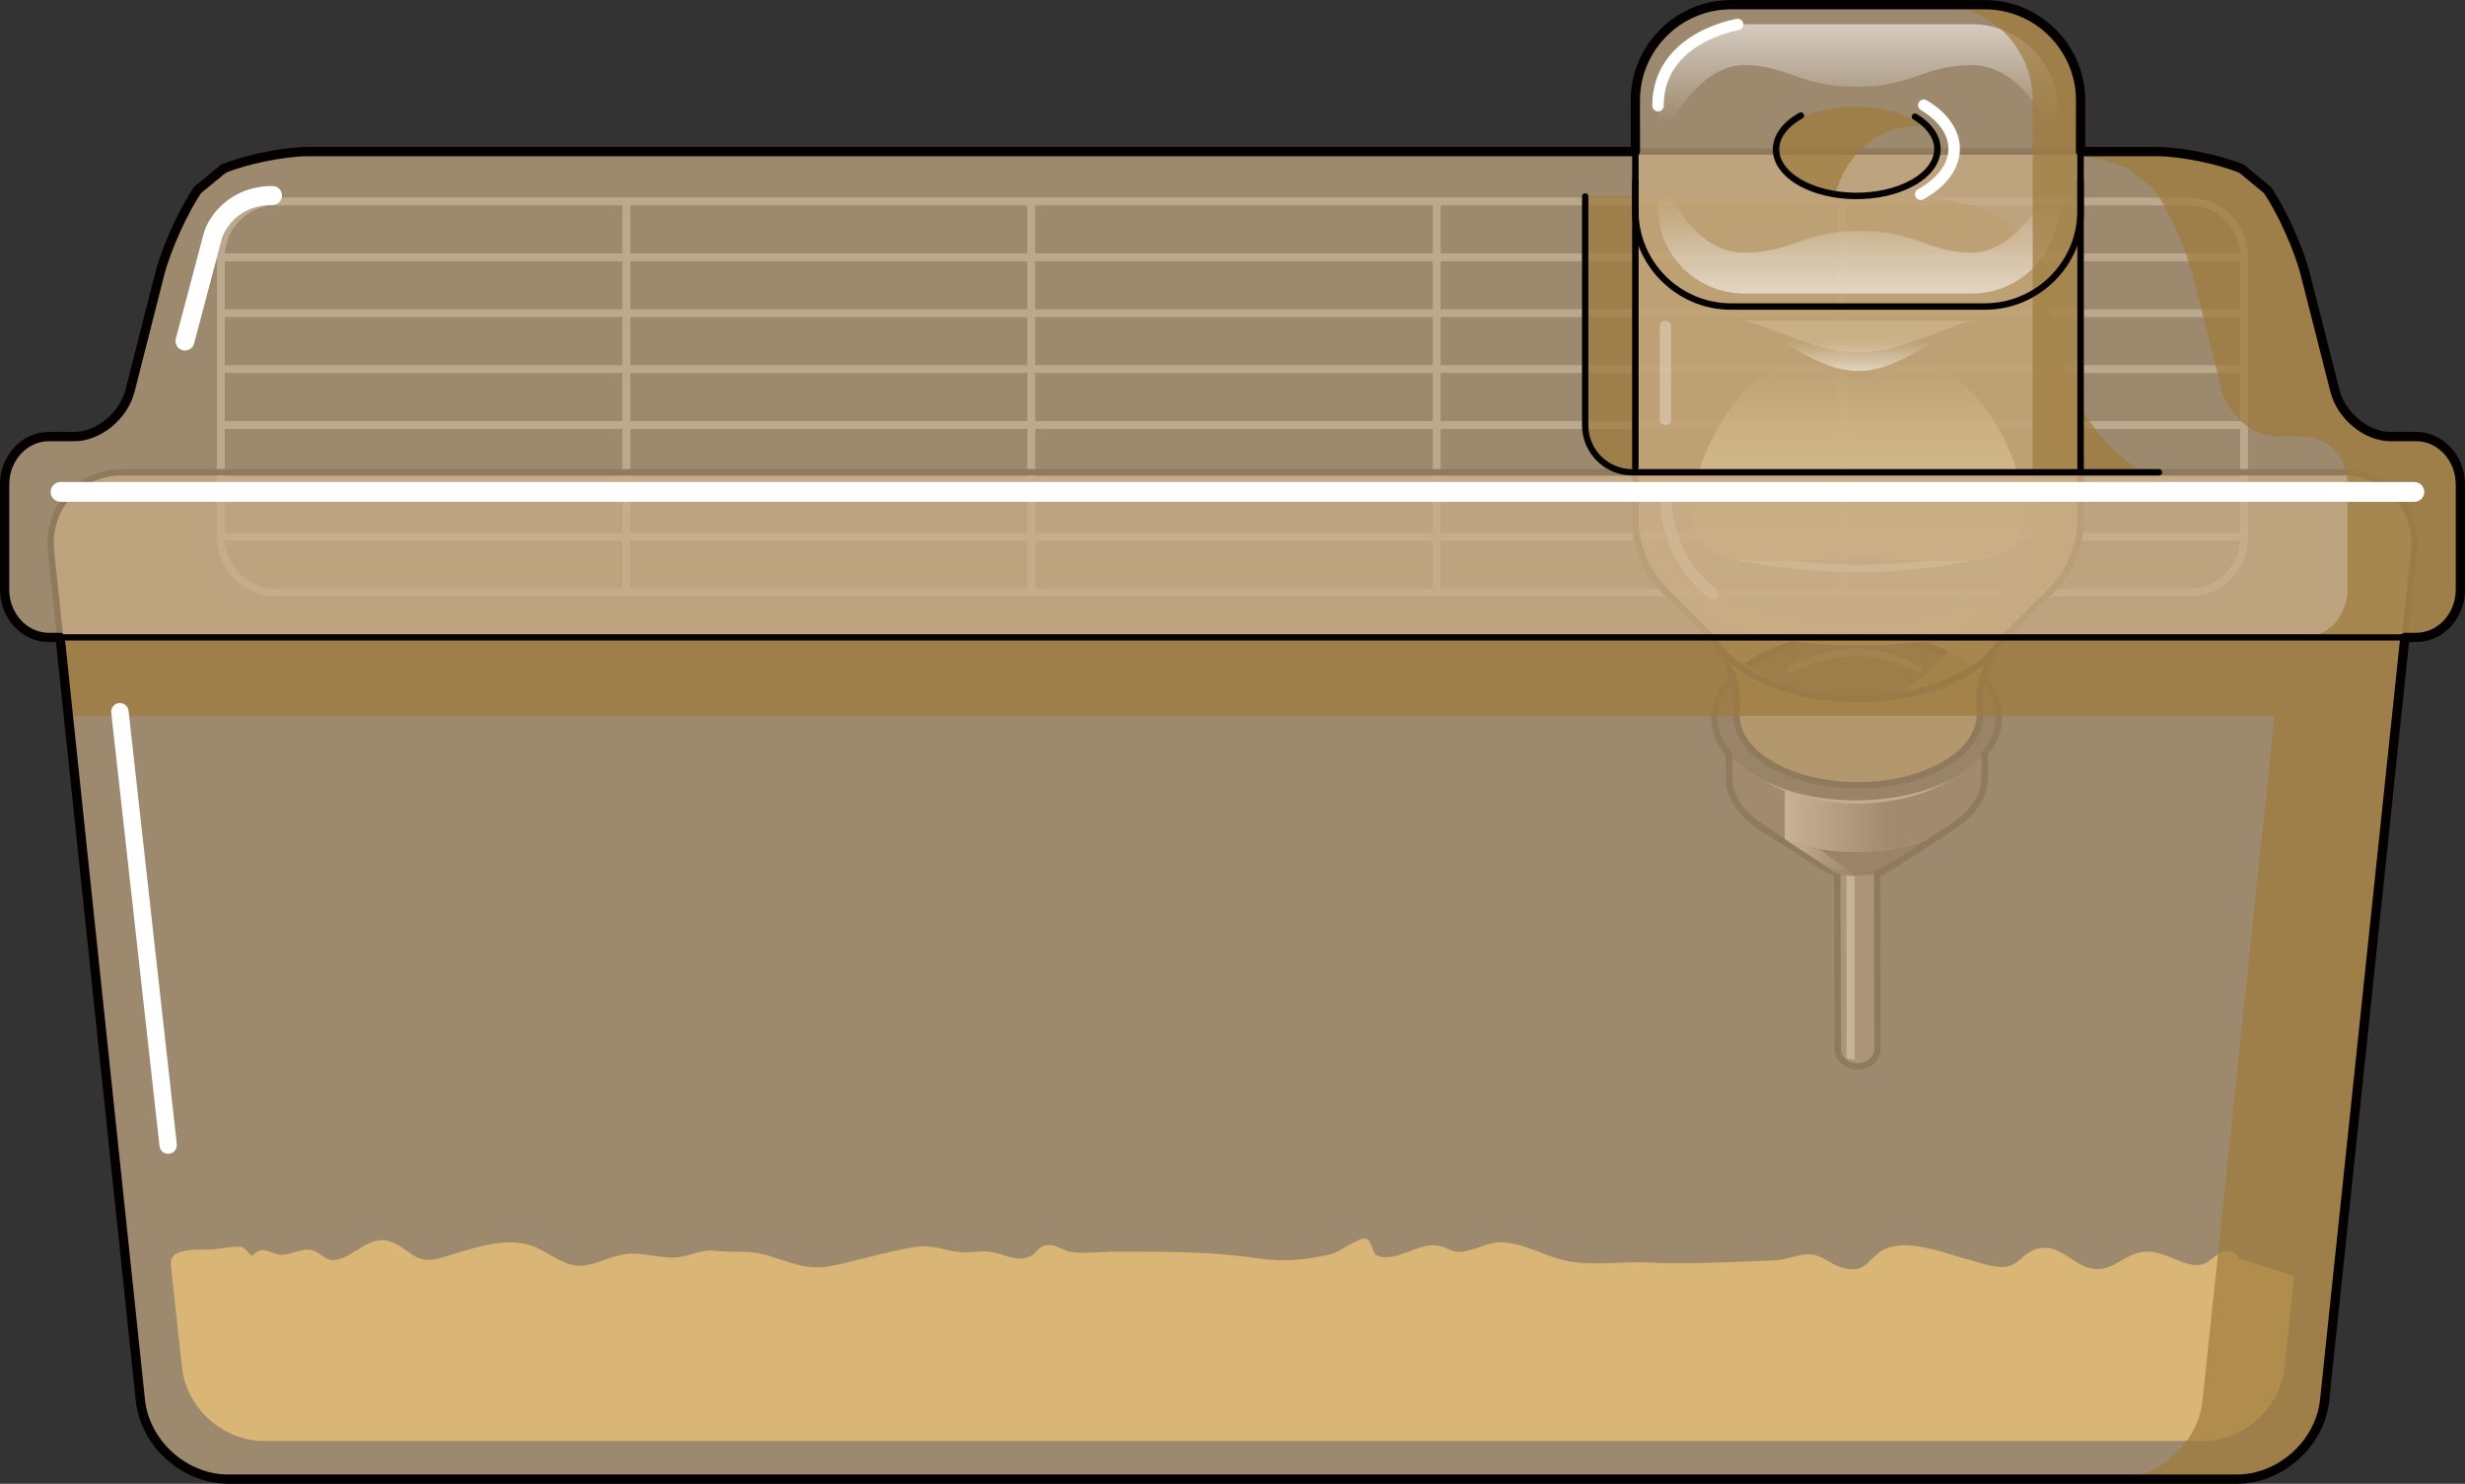 <?xml version="1.0" encoding="utf-8"?>
<!-- Generator: Adobe Illustrator 16.0.0, SVG Export Plug-In . SVG Version: 6.00 Build 0)  -->
<!DOCTYPE svg PUBLIC "-//W3C//DTD SVG 1.1//EN" "http://www.w3.org/Graphics/SVG/1.1/DTD/svg11.dtd">
<svg version="1.1" id="Layer_1" xmlns="http://www.w3.org/2000/svg" xmlns:xlink="http://www.w3.org/1999/xlink" x="0px" y="0px"
	 width="292.145px" height="175.851px" viewBox="0 0 292.145 175.851" enable-background="new 0 0 292.145 175.851"
	 xml:space="preserve">
<rect x="0" y="0" width="292.145" height="175.851" fill="#333333" stroke="none"/>
<g>
	<g>
		<path fill="#FFC94F" d="M20.952,148.54c-0.977,0.504-0.699,1.352-0.557,2.731c0.369,3.605,0.797,7.203,1.18,10.807
			c0.506,4.782,4.854,8.692,9.662,8.692h229.861c4.805,0,9.154-3.912,9.658-8.696l1.141-10.836l-6.49-2.125
			c-1.783-2.237-3.092,0.508-4.564,0.776c-1.893,0.346-4.326-1.673-6.506-1.563c-2.34,0.119-3.551,1.987-5.607,2.079
			c-2.871,0.128-4.475-3.386-7.516-2.334c-1.533,0.53-1.932,1.899-3.65,2.077c-1.213,0.125-2.938-0.522-4.123-0.831
			c-2.619-0.682-6.623-2.338-9.486-1.497c-2.559,0.752-2.436,3.376-5.656,2.404c-1.531-0.462-2.252-1.486-3.855-1.575
			c-1.143-0.063-2.801,0.677-4.123,0.721c-5.045,0.169-10.002,0.499-15.02,0.251c-2.891-0.144-5.895,0.331-8.764-0.045
			c-2.668-0.351-4.824-1.73-7.385-2.226c-2.287-0.442-3.264,0.394-5.145,0.86c-2.01,0.499-2.258-0.432-3.783-0.605
			c-2.34-0.267-4.684,2.03-6.992,1.208c-0.672-0.24-0.559-1.865-1.363-2.022c-0.869-0.17-3.135,1.609-4.131,1.845
			c-3.102,0.731-5.684,0.934-8.889,0.462c-5.541-0.813-11.08-0.758-16.736-0.758c-1.66,0-3.6,0.275-5.238,0.02
			c-0.789-0.124-1.711-0.835-2.49-0.805c-1.625,0.063-1.33,1.044-2.582,1.447c-1.705,0.549-2.713-0.481-4.652-0.667
			c-1.189-0.114-2.271,0.193-3.381,0.062c-2.066-0.246-3.27-0.931-5.377-0.603c-3.49,0.542-6.857,1.695-10.293,2.305
			c-3.498,0.62-6.266-1.623-9.619-1.734c-1.289-0.043-2.496,0.013-3.793-0.132c-1.662-0.185-2.635,0.55-4.193,0.748
			c-2.086,0.267-4.229-0.626-6.363-0.354c-1.721,0.219-3.289,1.164-4.955,1.359c-2.059,0.242-3.852-1.341-5.609-2.136
			c-3.541-1.601-8.092,0.328-11.506,1.275c-2.922,0.812-3.473-1.188-5.857-2.008c-2.365-0.813-4.26,1.828-6.348,2.192
			c-1.229,0.214-1.764-0.788-2.766-1.107c-1.16-0.368-2.295,0.371-3.475,0.497c-0.963,0.103-1.951-0.677-2.76-0.518
			c-0.111,0.021-1.133,0.561-0.912,0.714c-0.387-0.267-0.814-0.917-1.227-1.079c-0.598-0.235-2.908,0.212-3.498,0.248
			c-1.176,0.071-2.406-0.069-3.561,0.222C21.37,148.36,21.138,148.443,20.952,148.54z"/>
		<g>
			<path fill="none" stroke="#9B9B9B" stroke-width="0.926" stroke-miterlimit="10" d="M26.179,30.393
				c0-3.585,2.934-6.519,6.52-6.519h226.748c3.586,0,6.52,2.934,6.52,6.519v33.321c0,3.585-2.934,6.519-6.52,6.519H32.698
				c-3.586,0-6.52-2.934-6.52-6.519V30.393z"/>
			
				<line fill="none" stroke="#9B9B9B" stroke-width="0.926" stroke-miterlimit="10" x1="26.179" y1="63.613" x2="265.966" y2="63.613"/>
			
				<line fill="none" stroke="#9B9B9B" stroke-width="0.926" stroke-miterlimit="10" x1="26.179" y1="56.992" x2="265.966" y2="56.992"/>
			
				<line fill="none" stroke="#9B9B9B" stroke-width="0.926" stroke-miterlimit="10" x1="26.179" y1="50.371" x2="265.966" y2="50.371"/>
			
				<line fill="none" stroke="#9B9B9B" stroke-width="0.926" stroke-miterlimit="10" x1="26.179" y1="43.738" x2="265.966" y2="43.738"/>
			
				<line fill="none" stroke="#9B9B9B" stroke-width="0.926" stroke-miterlimit="10" x1="26.179" y1="37.117" x2="265.966" y2="37.117"/>
			
				<line fill="none" stroke="#9B9B9B" stroke-width="0.926" stroke-miterlimit="10" x1="26.179" y1="30.496" x2="265.966" y2="30.496"/>
			
				<line fill="none" stroke="#9B9B9B" stroke-width="0.926" stroke-miterlimit="10" x1="218.327" y1="23.875" x2="218.327" y2="70.233"/>
			
				<line fill="none" stroke="#9B9B9B" stroke-width="0.926" stroke-miterlimit="10" x1="170.272" y1="23.875" x2="170.272" y2="70.233"/>
			
				<line fill="none" stroke="#9B9B9B" stroke-width="0.926" stroke-miterlimit="10" x1="122.218" y1="23.875" x2="122.218" y2="70.233"/>
			
				<line fill="none" stroke="#9B9B9B" stroke-width="0.926" stroke-miterlimit="10" x1="74.233" y1="23.875" x2="74.233" y2="70.233"/>
		</g>
		<g>
			<g>
				<path opacity="0.7" fill="#CBAF86" d="M193.817,55.974l-0.002,6.011c0,2.49,1.439,5.973,3.203,7.735l5.605,5.604
					c1.762,1.763,3.203,5.243,3.203,7.737v1.136c-0.25,2.258,1.057,4.563,3.975,6.319c5.52,3.323,14.66,3.416,20.414,0.206
					c3.338-1.86,4.791-4.421,4.357-6.894v-0.768c0-2.494,1.439-5.975,3.203-7.737l5.605-5.604c1.762-1.763,3.203-5.245,3.203-7.735
					v-6.011"/>
				<g enable-background="new    ">
					<g>
						<path fill="#5E5B5B" d="M220.601,125.471c0.227,0.137,0.219,0.354-0.018,0.487c-0.238,0.132-0.613,0.128-0.842-0.009
							c-0.227-0.137-0.219-0.354,0.018-0.487C219.997,125.331,220.372,125.334,220.601,125.471z M220.177,125.707
							c0.004,0.002,0.004,0.006,0,0.008s-0.01,0.002-0.012,0c-0.004-0.002-0.004-0.006,0-0.008S220.175,125.705,220.177,125.707"/>
					</g>
					<g>
						<path fill="#5E5B5B" d="M217.808,124.264c0-0.359,0.242-0.72,0.727-0.989c0.939-0.524,2.434-0.509,3.334,0.034
							c0.002,0.8-0.566,1.771-1.268,2.162c-0.229-0.137-0.604-0.141-0.842-0.009c-0.236,0.133-0.244,0.351-0.018,0.487
							c0.229,0.137,0.604,0.141,0.842,0.009c0.236-0.133,0.244-0.351,0.018-0.487c0.701-0.391,1.27-1.362,1.268-2.162
							c0.438,0.263,0.656,0.603,0.656,0.941c-0.061,2.182-2.91,2.79-4.195,1.356C217.825,125.044,217.813,124.458,217.808,124.264z"
							/>
					</g>
					<g>
						<path fill="#5E5B5B" d="M217.741,100.818c0-0.36,0.242-0.721,0.727-0.99c0.939-0.523,2.432-0.509,3.334,0.034l0.066,23.447
							c-0.9-0.543-2.395-0.559-3.334-0.034c-0.484,0.27-0.727,0.63-0.727,0.989C217.788,117.23,217.761,107.852,217.741,100.818z"/>
					</g>
					<g>
						<path fill="#5E5B5B" d="M222.524,124.25c0-0.339-0.219-0.679-0.656-0.941l-0.066-23.447c0.438,0.264,0.656,0.603,0.656,0.942
							C222.479,107.837,222.505,117.216,222.524,124.25z"/>
					</g>
					<g>
						<path fill="#ADABAB" d="M208.841,98.111c-5.479-3.495-5.182-8.912,0.748-12.218c6.037-3.366,15.625-3.27,21.418,0.217
							l-7.158,12.611c-1.986-1.195-5.273-1.229-7.344-0.074c-2.033,1.133-2.135,2.99-0.256,4.188
							C213.78,101.261,211.31,99.686,208.841,98.111z"/>
					</g>
					<g>
						<path fill="#5E5B5B" d="M220.161,125.71c-0.035-13.541-0.07-27.081-0.105-40.622l0.121,40.618
							c-0.002-0.002-0.008-0.002-0.012,0C220.165,125.707,220.161,125.709,220.161,125.71z"/>
					</g>
					<g>
						<path fill="#5E5B5B" d="M220.056,85.088c0.041,13.541,0.082,27.081,0.123,40.622c0-0.001,0-0.003,0-0.003L220.056,85.088z"/>
					</g>
					<g>
						<path fill="#5E5B5B" d="M217.808,124.264l-0.066-23.446c0.002,0.339,0.219,0.678,0.658,0.941
							c0.9,0.543,2.395,0.559,3.334,0.034c0.482-0.27,0.727-0.63,0.725-0.989l0.066,23.446c0.002,0.36-0.242,0.72-0.725,0.99
							c-0.939,0.523-2.434,0.509-3.334-0.034C218.026,124.943,217.81,124.604,217.808,124.264z"/>
					</g>
					<path fill="#BDBCBC" d="M218.839,126.004c0.297,0.182,0.623,0.293,0.967,0.338v-22.617h-0.967V126.004z"/>
					<g>
						<path fill="#ADABAB" d="M223.849,98.721c-1.021-0.614-2.387-0.921-3.754-0.918c0.002,0.548,0.004,1.095,0.004,1.642
							c0.621-0.001,1.24,0.138,1.703,0.417c0.902,0.543,0.871,1.407-0.068,1.932c-0.455,0.254-1.041,0.381-1.625,0.383
							c0.002,0.547,0.002,1.095,0.004,1.642c1.289-0.004,2.58-0.284,3.584-0.844C225.765,101.821,225.833,99.917,223.849,98.721z
							 M220.106,102.176c-0.621,0.002-1.244-0.137-1.707-0.417c-0.902-0.542-0.871-1.407,0.068-1.932
							c0.457-0.254,1.045-0.382,1.631-0.383l-0.006-1.642c-1.291,0.003-2.582,0.283-3.588,0.844
							c-0.033,0.018-0.064,0.036-0.096,0.055c-0.006,0.003-0.01,0.006-0.016,0.009c-0.025,0.016-0.051,0.03-0.074,0.045
							c-0.016,0.01-0.031,0.02-0.047,0.029c-0.014,0.01-0.029,0.019-0.043,0.027c-0.014,0.01-0.027,0.019-0.041,0.028
							c-0.016,0.01-0.031,0.02-0.045,0.029c-0.014,0.009-0.025,0.018-0.037,0.026c-0.016,0.011-0.031,0.021-0.047,0.032
							c-0.012,0.009-0.023,0.018-0.037,0.026c-0.014,0.011-0.027,0.021-0.043,0.032c-0.012,0.01-0.025,0.019-0.037,0.028
							c-0.014,0.011-0.027,0.021-0.039,0.031s-0.023,0.02-0.035,0.028c-0.014,0.011-0.027,0.022-0.041,0.033
							c-0.01,0.009-0.021,0.019-0.033,0.028c-0.012,0.011-0.025,0.021-0.037,0.033c-0.012,0.01-0.023,0.02-0.033,0.029
							c-0.012,0.011-0.023,0.021-0.035,0.032s-0.023,0.021-0.033,0.031c-0.012,0.011-0.023,0.021-0.033,0.032
							c-0.012,0.011-0.021,0.021-0.031,0.031s-0.021,0.021-0.031,0.032s-0.02,0.021-0.029,0.032
							c-0.012,0.011-0.021,0.021-0.031,0.033c-0.01,0.01-0.02,0.021-0.027,0.031c-0.01,0.011-0.02,0.022-0.029,0.034
							c-0.01,0.011-0.02,0.021-0.027,0.032c-0.01,0.011-0.02,0.021-0.027,0.033c-0.008,0.011-0.018,0.021-0.025,0.032
							c-0.01,0.012-0.018,0.022-0.027,0.034c-0.008,0.011-0.016,0.021-0.023,0.033c-0.008,0.011-0.016,0.022-0.023,0.033
							c-0.008,0.012-0.016,0.022-0.023,0.033c-0.008,0.012-0.016,0.023-0.023,0.035c-0.006,0.011-0.014,0.022-0.021,0.033
							c-0.006,0.012-0.014,0.022-0.02,0.034c-0.008,0.012-0.014,0.023-0.021,0.035c-0.006,0.011-0.012,0.022-0.02,0.033
							c-0.006,0.012-0.012,0.023-0.02,0.035c-0.006,0.012-0.012,0.022-0.018,0.034s-0.012,0.023-0.018,0.035
							c-0.004,0.012-0.01,0.022-0.016,0.033c-0.006,0.013-0.012,0.024-0.016,0.036c-0.006,0.012-0.01,0.022-0.016,0.034
							c-0.004,0.012-0.01,0.023-0.014,0.036c-0.006,0.011-0.01,0.022-0.014,0.033c-0.006,0.013-0.01,0.024-0.014,0.036
							s-0.008,0.023-0.012,0.035s-0.008,0.023-0.012,0.035s-0.008,0.023-0.012,0.034c-0.004,0.013-0.006,0.025-0.01,0.038
							c-0.004,0.011-0.006,0.021-0.008,0.032c-0.004,0.013-0.008,0.025-0.01,0.039c-0.004,0.011-0.006,0.021-0.008,0.032
							c-0.002,0.013-0.006,0.025-0.008,0.038c-0.002,0.011-0.004,0.022-0.006,0.033c-0.002,0.013-0.004,0.025-0.006,0.038
							c-0.002,0.011-0.004,0.021-0.004,0.033c-0.002,0.013-0.004,0.025-0.006,0.038c0,0.011-0.002,0.022-0.002,0.033
							c-0.002,0.013-0.004,0.025-0.004,0.038c0,0.011-0.002,0.022-0.002,0.033c0,0.013-0.002,0.025-0.002,0.038
							c0,0.012,0,0.022,0,0.033c0,0.013,0,0.025,0,0.038c0,0.012,0,0.022,0,0.034c0.002,0.013,0.002,0.025,0.002,0.037
							c0.002,0.012,0.002,0.023,0.002,0.034c0.002,0.013,0.002,0.025,0.004,0.037s0.002,0.023,0.004,0.034
							c0.002,0.013,0.002,0.025,0.004,0.038c0.002,0.011,0.004,0.021,0.006,0.033c0.002,0.013,0.004,0.025,0.006,0.038
							c0.002,0.011,0.004,0.021,0.006,0.032c0.004,0.013,0.006,0.026,0.008,0.039c0.004,0.011,0.006,0.021,0.008,0.033
							c0.004,0.012,0.006,0.024,0.01,0.037c0.002,0.011,0.006,0.021,0.01,0.033c0.002,0.013,0.006,0.025,0.01,0.038
							c0.004,0.011,0.008,0.021,0.01,0.031c0.006,0.014,0.01,0.026,0.014,0.039c0.004,0.011,0.008,0.021,0.012,0.032
							c0.004,0.013,0.01,0.025,0.014,0.038c0.004,0.011,0.01,0.021,0.014,0.032c0.006,0.013,0.01,0.025,0.016,0.038
							c0.004,0.01,0.01,0.02,0.014,0.03c0.006,0.013,0.012,0.026,0.018,0.039c0.006,0.01,0.01,0.02,0.016,0.029
							c0.006,0.014,0.012,0.027,0.02,0.04c0.006,0.01,0.01,0.02,0.016,0.029c0.008,0.014,0.014,0.026,0.021,0.039
							c0.006,0.011,0.012,0.021,0.018,0.031c0.008,0.013,0.016,0.024,0.023,0.037c0.006,0.01,0.012,0.02,0.018,0.029
							c0.01,0.013,0.018,0.026,0.025,0.039c0.006,0.009,0.012,0.018,0.018,0.026c0.01,0.014,0.02,0.027,0.029,0.041
							c0.006,0.01,0.014,0.02,0.021,0.028c0.008,0.013,0.018,0.025,0.027,0.038c0.008,0.01,0.014,0.019,0.021,0.028
							c0.01,0.013,0.021,0.026,0.031,0.039c0.006,0.007,0.012,0.015,0.018,0.021c0.014,0.015,0.025,0.029,0.037,0.044
							c0.008,0.009,0.016,0.017,0.023,0.025c0.012,0.014,0.023,0.026,0.035,0.039c0.008,0.009,0.016,0.018,0.023,0.026
							c0.012,0.013,0.025,0.025,0.037,0.038c0.002,0.003,0.006,0.006,0.008,0.008c0.031,0.033,0.066,0.065,0.1,0.098
							c0.008,0.007,0.016,0.014,0.023,0.021c0.012,0.013,0.025,0.024,0.039,0.036c0.01,0.009,0.02,0.018,0.029,0.026
							c0.016,0.013,0.031,0.026,0.047,0.039c0.008,0.007,0.018,0.015,0.025,0.022c0.018,0.013,0.033,0.025,0.049,0.039
							c0.01,0.007,0.018,0.015,0.027,0.021c0.016,0.012,0.031,0.024,0.049,0.036c0.01,0.008,0.02,0.016,0.031,0.023
							c0.016,0.012,0.031,0.023,0.047,0.035c0.012,0.008,0.021,0.016,0.033,0.024c0.016,0.011,0.031,0.021,0.049,0.032
							c0.012,0.009,0.023,0.018,0.037,0.025c0.016,0.011,0.029,0.021,0.045,0.03c0.047,0.029,0.092,0.06,0.141,0.088
							c1.023,0.615,2.391,0.922,3.76,0.918L220.106,102.176z"/>
					</g>
					<g>
						<path fill="#5E5B5B" d="M220.161,125.624c0,0.029,0,0.058,0,0.087c0,0,0.002,0.003,0.004,0.004
							c0.002,0.002,0.008,0.002,0.012,0c0.002-0.001,0.002-0.003,0.002-0.003c0-0.03,0-0.059,0-0.088H220.161z M220.108,102.176
							c-0.018-5.696-0.035-11.392-0.053-17.088c0.016,5.696,0.029,11.392,0.045,17.088
							C220.101,102.176,220.104,102.176,220.108,102.176z"/>
					</g>
					<g>
						<path fill="#5E5B5B" d="M218.833,126.02c-0.873-0.541-1.018-1.332-1.025-1.756c0.002,0.34,0.219,0.679,0.658,0.942
							c0.9,0.543,2.395,0.558,3.334,0.034c0.482-0.271,0.727-0.63,0.725-0.99c-0.041,1.142-0.781,1.664-1.221,1.874
							C220.407,126.554,219.417,126.381,218.833,126.02z"/>
					</g>
					<g>
						<path fill="#ADABAB" d="M235.224,92.161c-0.006-2.18-1.406-4.359-4.217-6.051l-0.018-5.766c2.813,1.691,4.211,3.87,4.217,6.05
							C235.212,88.125,235.218,90.43,235.224,92.161z"/>
					</g>
					<g>
						<path fill="#ADABAB" d="M204.911,86.483c-0.006-2.312,1.555-4.623,4.662-6.355c6.037-3.366,15.625-3.27,21.416,0.217
							l0.018,5.766c-5.793-3.486-15.381-3.583-21.418-0.217c-3.107,1.732-4.666,4.044-4.66,6.355
							C204.923,90.519,204.917,88.212,204.911,86.483z"/>
					</g>
					<g>
						<path fill="#ADABAB" d="M223.966,102.813c1.801-1.164,1.777-2.951-0.117-4.092l7.158-12.611
							c5.527,3.327,5.598,8.54,0.342,11.935C228.888,99.634,226.427,101.223,223.966,102.813z"/>
					</g>
					<g>
						<path fill="#272323" d="M216.249,102.835c-2.469-1.574-4.939-3.149-7.408-4.725c0.1,0.063,0.201,0.126,0.305,0.188
							c5.791,3.485,15.381,3.583,21.418,0.217c0.273-0.153,0.535-0.311,0.785-0.472c-2.461,1.59-4.922,3.179-7.383,4.769
							c-0.086,0.055-0.176,0.109-0.27,0.161c-2.07,1.154-5.357,1.121-7.344-0.074C216.317,102.878,216.282,102.857,216.249,102.835z
							"/>
					</g>
					<g>
						<path fill="#3C3838" d="M204.929,92.249l-0.018-5.766c0.008,2.18,1.406,4.358,4.219,6.051
							c5.791,3.485,15.379,3.582,21.416,0.217c3.107-1.732,4.668-4.045,4.66-6.356l0.018,5.767c0.006,2.311-1.555,4.623-4.66,6.355
							c-6.037,3.366-15.627,3.269-21.418-0.217C206.335,96.608,204.935,94.428,204.929,92.249z"/>
					</g>
					<g>
						<path fill="#ADABAB" d="M230.306,92.881c0.08-0.043,0.16-0.087,0.24-0.131c6.037-3.366,6.236-8.921,0.443-12.406l1.236-2.042
							c6.449,3.881,6.229,10.065-0.494,13.813c-0.088,0.05-0.178,0.099-0.268,0.146C231.077,92.469,230.692,92.675,230.306,92.881z"
							/>
					</g>
					<g>
						<path fill="#ADABAB" d="M208.696,92.332c-0.277-0.146-0.547-0.298-0.811-0.457c-6.449-3.881-6.229-10.065,0.494-13.813
							c6.721-3.748,17.398-3.64,23.846,0.241l-1.236,2.042c-5.791-3.486-15.379-3.583-21.416-0.217s-6.236,8.92-0.443,12.406
							c0.236,0.143,0.479,0.279,0.729,0.41C209.47,92.74,209.083,92.536,208.696,92.332z"/>
					</g>
					<g>
						<path fill="#ADABAB" d="M209.858,92.944c-0.389-0.204-0.775-0.408-1.162-0.612c6.414,3.38,16.313,3.38,22.768-0.069
							c-0.387,0.207-0.771,0.413-1.158,0.619C224.507,95.979,215.618,95.979,209.858,92.944z"/>
					</g>
					<g>
						<path fill="#272323" d="M232.226,78.302c6.449,3.881,6.229,10.065-0.494,13.813c-6.721,3.748-17.398,3.641-23.846-0.241
							c-6.449-3.881-6.229-10.065,0.494-13.813C215.101,74.313,225.778,74.421,232.226,78.302z"/>
					</g>
				</g>
				
					<path fill="none" stroke="#050000" stroke-width="0.766" stroke-linecap="round" stroke-linejoin="round" stroke-miterlimit="10" d="
					M234.159,95.395c0.102-0.148,0.191-0.298,0.279-0.449c0.066-0.117,0.133-0.233,0.191-0.353c0.076-0.154,0.139-0.31,0.201-0.466
					c0.045-0.117,0.094-0.234,0.131-0.353c0.053-0.161,0.088-0.323,0.123-0.485c0.025-0.115,0.057-0.229,0.074-0.345
					c0.025-0.173,0.033-0.345,0.043-0.518c0.004-0.089,0.021-0.178,0.021-0.267c-0.002-0.853-0.006-1.846-0.008-2.84
					c2.99-3.578,2.035-7.995-2.99-11.019c-6.447-3.881-17.125-3.989-23.846-0.241c-5.436,3.031-6.617,7.655-3.459,11.366
					l0.008,2.821c0,0.087,0.016,0.173,0.021,0.26c0.006,0.134,0.016,0.267,0.033,0.399c0.018,0.141,0.047,0.281,0.078,0.422
					c0.027,0.131,0.057,0.263,0.096,0.394c0.041,0.141,0.094,0.28,0.146,0.42c0.051,0.129,0.1,0.258,0.16,0.386
					c0.064,0.139,0.141,0.275,0.217,0.413c0.072,0.126,0.141,0.251,0.223,0.376c0.088,0.136,0.188,0.27,0.287,0.403
					c0.092,0.122,0.184,0.244,0.285,0.364c0.111,0.132,0.234,0.261,0.359,0.39c0.111,0.117,0.223,0.235,0.346,0.35
					c0.135,0.127,0.283,0.25,0.43,0.374c0.133,0.111,0.266,0.224,0.41,0.332c0.158,0.12,0.328,0.236,0.498,0.353
					c0.109,0.075,0.207,0.154,0.322,0.228c2.469,1.575,4.939,3.15,7.408,4.725c0.033,0.021,0.068,0.043,0.104,0.064
					c0.254,0.152,0.527,0.284,0.816,0.398c0.08,0.031,0.168,0.051,0.248,0.079c0.109,0.038,0.221,0.073,0.332,0.105
					c0.008,2.852,0.018,5.953,0.025,9.058l0.033,11.724c0.002,0.053,0.004,0.112,0.012,0.175c0.002,0.036,0.012,0.076,0.018,0.119
					c0.006,0.044,0.014,0.088,0.025,0.135c0.01,0.051,0.021,0.098,0.039,0.153c0.027,0.093,0.066,0.188,0.113,0.285
					c0.018,0.037,0.039,0.072,0.059,0.109c0.066,0.116,0.143,0.232,0.242,0.346c0.006,0.007,0.008,0.014,0.014,0.021
					c0.057,0.063,0.119,0.115,0.18,0.17c0.012,0.011,0.021,0.022,0.035,0.033c0.572,0.488,1.354,0.654,2.076,0.53l0.004-0.001
					c0.232-0.04,0.457-0.111,0.668-0.211c0.004-0.002,0.008-0.002,0.012-0.004c0.045-0.021,0.094-0.048,0.145-0.076
					c0.049-0.028,0.096-0.059,0.143-0.091c0.043-0.027,0.084-0.057,0.127-0.089c0.039-0.03,0.076-0.062,0.113-0.095
					c0.041-0.035,0.078-0.075,0.119-0.116c0.031-0.033,0.064-0.065,0.094-0.101c0.041-0.049,0.078-0.104,0.117-0.16
					c0.023-0.034,0.049-0.065,0.07-0.102c0.029-0.049,0.053-0.106,0.08-0.16c0.123-0.259,0.205-0.551,0.213-0.885
					c-0.016-6.179-0.039-14.164-0.059-20.781c0.029-0.009,0.057-0.017,0.084-0.025c0.109-0.034,0.225-0.06,0.33-0.099
					c0.287-0.105,0.561-0.229,0.816-0.371c0.094-0.052,0.184-0.106,0.27-0.161c2.461-1.59,4.922-3.179,7.383-4.769
					c0.057-0.036,0.104-0.075,0.158-0.111c0.145-0.098,0.279-0.197,0.416-0.298c0.18-0.13,0.355-0.261,0.52-0.396
					c0.127-0.104,0.246-0.211,0.365-0.318c0.152-0.137,0.299-0.274,0.436-0.415c0.107-0.11,0.211-0.221,0.309-0.333
					c0.127-0.143,0.246-0.287,0.357-0.434C233.997,95.625,234.081,95.511,234.159,95.395z"/>
				<linearGradient id="SVGID_1_" gradientUnits="userSpaceOnUse" x1="211.532" y1="97.34" x2="223.966" y2="97.34">
					<stop  offset="0" style="stop-color:#BDBCBC"/>
					<stop  offset="1" style="stop-color:#BDBCBC;stop-opacity:0"/>
				</linearGradient>
				<path fill="url(#SVGID_1_)" d="M211.532,93.706v5.761c3.684,1.453,8.244,1.859,12.434,1.209v-5.769
					C219.778,95.56,215.218,95.156,211.532,93.706z"/>
				<linearGradient id="SVGID_2_" gradientUnits="userSpaceOnUse" x1="211.532" y1="101.643" x2="220.101" y2="101.643">
					<stop  offset="0" style="stop-color:#BDBCBC"/>
					<stop  offset="1" style="stop-color:#BDBCBC;stop-opacity:0"/>
				</linearGradient>
				<path fill="url(#SVGID_2_)" d="M211.532,99.466l5.986,3.959c0,0,1.086,0.394,2.582,0.394l-4.49-3.189
					C215.61,100.629,213.161,100.185,211.532,99.466z"/>
				
					<linearGradient id="SVGID_3_" gradientUnits="userSpaceOnUse" x1="-46.895" y1="466.957" x2="-46.895" y2="440.872" gradientTransform="matrix(1 0 0 -1 267.131 518.661)">
					<stop  offset="0" style="stop-color:#D2BF8B;stop-opacity:0"/>
					<stop  offset="1" style="stop-color:#C29C61"/>
				</linearGradient>
				<path fill="url(#SVGID_3_)" d="M241.702,69.722c-3.98,2.329-5.34,3.979-5.34,3.979s-4.547,2.805-16.127,2.799
					c-11.576,0.006-16.127-2.799-16.127-2.799s-1.359-1.649-5.338-3.979c-3.982-2.329-4.176-8.157-4.176-8.157v-5.593h0.678v1.659
					c0,0-0.291,7.363,2.914,9.952c5.021,4.063,12.93,5.875,22.012,5.875s17.064-1.813,22.09-5.875
					c3.203-2.589,2.91-9.952,2.91-9.952v-1.657h0.68v5.591C245.878,61.565,245.683,67.393,241.702,69.722z"/>
				<path opacity="0.7" fill="#9E7B3D" d="M240.911,55.974v6.011c0,2.49-1.439,5.973-3.203,7.735l-5.602,5.604
					c-0.25,0.251-4.182,7.827-12.41,7.827c-8.227,0-16.299-6.982-16.299-6.982v0.072c0.025,0.033,0.045,0.073,0.07,0.106
					c0.211,0.295,0.412,0.607,0.604,0.939c0.047,0.081,0.092,0.161,0.139,0.243c0.184,0.333,0.354,0.676,0.512,1.03
					c0.027,0.063,0.059,0.121,0.084,0.185c0.359,0.836,0.639,1.703,0.813,2.543c0.008,0.04,0.023,0.082,0.031,0.122l-0.004,0.03
					c0.109,0.564,0.182,1.115,0.182,1.621v1.136c-0.25,2.258,1.057,4.563,3.975,6.319c5.52,3.323,14.66,3.416,20.414,0.206
					c2.758-1.537,4.209-3.553,4.391-5.602l-0.033-0.238v-1.054v-0.768c0-0.284,0.023-0.583,0.059-0.889
					c0.016-0.128,0.041-0.261,0.061-0.392c0.021-0.128,0.035-0.253,0.061-0.384c0.014-0.065,0.031-0.134,0.045-0.2
					c0.021-0.1,0.045-0.199,0.07-0.301c0.012-0.055,0.023-0.107,0.037-0.163c0.002-0.007,0.004-0.016,0.006-0.023
					c0.025-0.094,0.061-0.188,0.086-0.282c0.061-0.211,0.121-0.42,0.193-0.631c0.047-0.143,0.102-0.283,0.156-0.425
					c0.076-0.206,0.152-0.41,0.24-0.613c0.014-0.031,0.023-0.064,0.037-0.097c0.006-0.012,0.012-0.024,0.018-0.036
					c0.039-0.087,0.084-0.169,0.123-0.255c0.102-0.219,0.203-0.435,0.314-0.645c0.055-0.103,0.113-0.199,0.17-0.3
					c0.119-0.212,0.238-0.422,0.365-0.621c0.014-0.019,0.023-0.039,0.035-0.058c0.006-0.015,0.016-0.025,0.023-0.04
					c0.125-0.183,0.248-0.364,0.377-0.533c0.004-0.005,0.01-0.009,0.014-0.015c0.229-0.305,0.467-0.59,0.713-0.836l5.605-5.604
					c1.762-1.763,3.203-5.245,3.203-7.735v-6.011"/>
				
					<path fill="none" stroke="#FFFFFF" stroke-width="1.359" stroke-linecap="round" stroke-linejoin="round" stroke-miterlimit="10" d="
					M203.042,70.38c0,0-5.664-3.625-5.664-12.082"/>
				
					<path fill="none" stroke="#FFFFFF" stroke-width="0.906" stroke-linecap="round" stroke-linejoin="round" stroke-miterlimit="10" d="
					M206.29,66.058c0,0,7.055,1.326,13.982,1.326s13.109-1.326,13.109-1.326"/>
				<path opacity="0.3" fill="#FFFFFF" d="M219.968,76.861c-3.902,0-7.688,1.944-7.848,2.028c-0.223,0.114-0.309,0.389-0.189,0.61
					c0.111,0.224,0.387,0.308,0.607,0.194c0.039-0.021,3.754-1.926,7.43-1.926c3.68,0,7.117,1.898,7.148,1.917
					c0.219,0.122,0.494,0.046,0.619-0.173c0.121-0.22,0.043-0.494-0.174-0.616C227.411,78.812,223.88,76.861,219.968,76.861z"/>
				
					<linearGradient id="SVGID_4_" gradientUnits="userSpaceOnUse" x1="-46.931" y1="462.689" x2="-46.931" y2="452.149" gradientTransform="matrix(1 0 0 -1 267.131 518.661)">
					<stop  offset="0" style="stop-color:#D2BF8B;stop-opacity:0"/>
					<stop  offset="1" style="stop-color:#D2B78B"/>
				</linearGradient>
				<path fill="url(#SVGID_4_)" d="M239.083,55.974c0.518,1.701,0.809,3.381,0.809,4.904c0,7.622-9.176,5.308-19.693,5.288
					c-10.516,0.02-19.689,2.334-19.689-5.288c0-1.523,0.291-3.204,0.809-4.906"/>
				
					<path fill="none" stroke="#050000" stroke-width="0.766" stroke-linecap="round" stroke-linejoin="round" stroke-miterlimit="10" d="
					M193.817,55.974l-0.002,6.011c0,2.49,1.439,5.973,3.203,7.735l5.605,5.604c1.762,1.763,3.203,5.243,3.203,7.737v1.136
					c-0.25,2.258,1.057,4.563,3.975,6.319c5.52,3.323,14.66,3.416,20.414,0.206c3.338-1.86,4.791-4.421,4.357-6.894v-0.768
					c0-2.494,1.439-5.975,3.203-7.737l5.605-5.604c1.762-1.763,3.203-5.245,3.203-7.735v-6.011"/>
				
					<path fill="none" stroke="#050000" stroke-width="0.766" stroke-linecap="round" stroke-linejoin="round" stroke-miterlimit="10" d="
					M203.683,76.644c0.824,1.081,1.984,2.099,3.482,3.001c6.918,4.164,18.369,4.28,25.58,0.259c1.523-0.85,2.732-1.814,3.629-2.848"
					/>
			</g>
			<g>
				<path opacity="0.7" fill="#CBAF86" d="M6.05,65.34c-0.543-5.151,3.25-9.368,8.434-9.368h263.176
					c5.182,0,8.975,4.217,8.434,9.368l-10.582,100.587c-0.543,5.153-5.227,9.366-10.404,9.366H27.042
					c-5.182,0-9.863-4.213-10.408-9.366L6.05,65.34z"/>
				<path opacity="0.7" fill="#9E7B3D" d="M270.562,75.538v0.003L7.124,75.538l0.975,9.282H195.12h34.217h40.246l-8.539,81.107
					c-0.543,5.153-5.221,9.366-10.406,9.366h14.469c5.178,0,9.861-4.213,10.404-9.366l9.51-90.39H270.562z"/>
				
					<path fill="none" stroke="#050000" stroke-width="0.75" stroke-linecap="round" stroke-linejoin="round" stroke-miterlimit="10" d="
					M6.05,65.34c-0.543-5.151,3.25-9.368,8.434-9.368h263.176c5.182,0,8.975,4.217,8.434,9.368l-10.582,100.587
					c-0.543,5.153-5.227,9.366-10.404,9.366H27.042c-5.182,0-9.863-4.213-10.408-9.366L6.05,65.34z"/>
				<path opacity="0.7" fill="#CBAF86" d="M283.337,51.742c-2.873,0-5.852-2.451-6.613-5.45l-3.51-13.796
					c-0.758-2.998-2.781-7.495-4.494-9.992l-3.037-2.497c-2.684-1.126-7.234-2.043-10.107-2.043H36.565
					c-2.875,0-7.424,0.917-10.104,2.043l-3.037,2.501c-1.715,2.497-3.734,6.992-4.5,9.988l-3.51,13.796
					c-0.762,2.999-3.74,5.45-6.613,5.45H5.776c-2.873,0-5.227,2.545-5.227,5.653v0.592c0,3.108,0,8.195,0,11.304v0.594
					c0,3.108,2.354,5.653,5.227,5.653h280.592c2.871,0,5.227-2.545,5.227-5.653v-0.594c0-3.108,0-8.195,0-11.304v-0.592
					c0-3.108-2.355-5.653-5.227-5.653H283.337z"/>
				<path opacity="0.7" fill="#9E7B3D" d="M286.368,51.742h-3.031c-2.873,0-5.852-2.451-6.613-5.45l-3.51-13.796
					c-0.758-2.998-2.781-7.495-4.494-9.992l-3.037-2.497c-2.684-1.126-7.234-2.043-10.107-2.043h-13.373
					c2.875,0,7.416,0.917,10.098,2.043l3.043,2.497c1.705,2.497,3.736,6.994,4.498,9.992l3.502,13.796
					c0.764,2.999,3.742,5.45,6.617,5.45h3.029c2.877,0,5.227,2.545,5.227,5.653v0.592c0,3.108,0,8.195,0,11.304v0.594
					c0,3.108-2.35,5.653-5.227,5.653h13.379c2.871,0,5.227-2.545,5.227-5.653v-0.594c0-3.108,0-8.195,0-11.304v-0.592
					C291.595,54.287,289.239,51.742,286.368,51.742z"/>
				
					<path fill="none" stroke="#050000" stroke-width="0.75" stroke-linecap="round" stroke-linejoin="round" stroke-miterlimit="10" d="
					M283.337,51.742c-2.873,0-5.852-2.451-6.613-5.45l-3.51-13.796c-0.758-2.998-2.781-7.495-4.494-9.992l-3.037-2.497
					c-2.684-1.126-7.234-2.043-10.107-2.043H36.565c-2.875,0-7.424,0.917-10.104,2.043l-3.037,2.501
					c-1.715,2.497-3.734,6.992-4.5,9.988l-3.51,13.796c-0.762,2.999-3.74,5.45-6.613,5.45H5.776c-2.873,0-5.227,2.545-5.227,5.653
					v0.592c0,3.108,0,8.195,0,11.304v0.594c0,3.108,2.354,5.653,5.227,5.653h280.592c2.871,0,5.227-2.545,5.227-5.653v-0.594
					c0-3.108,0-8.195,0-11.304v-0.592c0-3.108-2.355-5.653-5.227-5.653H283.337z"/>
				<path fill="#FFFFFF" d="M286.146,59.474H7.173c-0.65,0-1.176-0.525-1.176-1.176c0-0.648,0.525-1.176,1.176-1.176h278.973
					c0.65,0,1.176,0.527,1.176,1.176C287.321,58.949,286.796,59.474,286.146,59.474z"/>
				<path fill="#FFFFFF" d="M21.921,41.541c-0.094,0-0.189-0.01-0.287-0.035c-0.596-0.159-0.955-0.772-0.795-1.37l3.344-12.629
					c0.609-1.922,3.068-5.462,8.117-5.462c0.621,0,1.123,0.5,1.123,1.121c0,0.618-0.502,1.121-1.123,1.121
					c-4.688,0-5.955,3.809-5.969,3.847l-3.326,12.575C22.874,41.209,22.419,41.541,21.921,41.541z"/>
				<path fill="#FFFFFF" d="M19.929,136.741c-0.52,0-0.967-0.39-1.025-0.918l-5.723-51.363c-0.063-0.567,0.346-1.076,0.912-1.14
					c0.563-0.056,1.078,0.345,1.141,0.912l5.721,51.363c0.063,0.567-0.342,1.075-0.91,1.141
					C20.007,136.738,19.968,136.741,19.929,136.741z"/>
			</g>
			<path opacity="0.7" fill="#9E7B3D" d="M254.183,55.972h-59.326c-3.67,0-6.672-2.502-6.672-5.559V23.273c0,0,28.287,0,37.389,0
				c9.1,0,17.486,3.53,17.486,12.998S249.821,54.009,254.183,55.972z"/>
			<g>
				<path opacity="0.7" fill="#CBAF86" d="M246.585,55.974l-0.004-40.515c0-0.046,0.004-3.572,0.004-3.572
					c0-6.232-5.1-11.33-11.33-11.33h-30.111c-6.23,0-11.328,5.098-11.328,11.33v3.435c0,0.046,0.004,0.092,0.004,0.138
					l-0.002,40.515"/>
				<path opacity="0.7" fill="#9E7B3D" d="M217.536,23.028c0,0,1.67-8.048,10.098-8.132c-3.063-2.704-11.172-3.295-15.82,0
					S213.628,23.724,217.536,23.028z"/>
				<g>
					
						<linearGradient id="SVGID_5_" gradientUnits="userSpaceOnUse" x1="-46.931" y1="500.785" x2="-46.931" y2="518.611" gradientTransform="matrix(1 0 0 -1 267.131 518.661)">
						<stop  offset="0.184" style="stop-color:#FFFFFF;stop-opacity:0"/>
						<stop  offset="1" style="stop-color:#FFFFFF"/>
					</linearGradient>
					<path opacity="0.7" fill="url(#SVGID_5_)" d="M243.911,20.651c-0.061-5.551-4.365-12.935-10.18-12.935
						c-5.816,0-6.959,2.571-13.703,2.571c-6.771,0-8.146-2.571-13.361-2.571c-5.213,0-10.117,7.384-10.178,12.935v-4.38
						c0-0.044-0.002-0.084-0.002-0.127v-3.087c0-5.603,4.58-10.183,10.18-10.183h27.064c5.602,0,10.182,4.58,10.182,10.183
						c0,0-0.002,3.17-0.002,3.214V20.651z"/>
				</g>
				<g>
					
						<linearGradient id="SVGID_6_" gradientUnits="userSpaceOnUse" x1="870.114" y1="-34.873" x2="870.114" y2="-17.047" gradientTransform="matrix(-1 0 0 1 1090.314 54.652)">
						<stop  offset="0.184" style="stop-color:#FFFFFF;stop-opacity:0"/>
						<stop  offset="1" style="stop-color:#FFFFFF"/>
					</linearGradient>
					<path opacity="0.7" fill="url(#SVGID_6_)" d="M196.489,17.004c0.063,5.551,4.365,12.935,10.182,12.935
						c5.814,0,6.957-2.571,13.703-2.571c6.771,0,8.146,2.571,13.359,2.571c5.215,0,10.117-7.384,10.18-12.935v4.38
						c0,0.044,0,0.084,0,0.127v3.087c0,5.603-4.578,10.183-10.18,10.183h-27.063c-5.604,0-10.184-4.58-10.184-10.183
						c0,0,0.002-3.17,0.002-3.214V17.004z"/>
				</g>
				<path opacity="0.7" fill="#9E7B3D" d="M246.585,55.974l-0.004-40.515c0-0.046,0.004-3.572,0.004-3.572
					c0-6.232-5.1-11.33-11.33-11.33h-5.67c6.229,0,11.326,5.098,11.326,11.33c0,0-0.002,3.526-0.002,3.572l0.002,40.515"/>
				<g>
					<path fill="#CBAF86" d="M206.29,38.029c2.639,0,8.285,3.737,13.908,3.737c5.711,0,11.402-3.737,13.908-3.737"/>
					
						<linearGradient id="SVGID_7_" gradientUnits="userSpaceOnUse" x1="-46.933" y1="479.307" x2="-46.933" y2="473.454" gradientTransform="matrix(1 0 0 -1 267.131 518.661)">
						<stop  offset="0.184" style="stop-color:#FFFFFF;stop-opacity:0"/>
						<stop  offset="1" style="stop-color:#FFFFFF"/>
					</linearGradient>
					<path opacity="0.7" fill="url(#SVGID_7_)" d="M206.29,38.029c2.639,0,8.285,5.938,13.908,5.938
						c5.711,0,11.402-5.938,13.908-5.938"/>
				</g>
				<path opacity="0.3" fill="#FFFFFF" d="M197.378,37.992c-0.375,0-0.68,0.305-0.68,0.679v11.021c0,0.376,0.305,0.682,0.68,0.682
					s0.68-0.306,0.68-0.682V38.67C198.058,38.296,197.753,37.992,197.378,37.992z"/>
				
					<linearGradient id="SVGID_8_" gradientUnits="userSpaceOnUse" x1="-46.931" y1="475.552" x2="-46.931" y2="462.687" gradientTransform="matrix(1 0 0 -1 267.131 518.661)">
					<stop  offset="0" style="stop-color:#D2BF8B;stop-opacity:0"/>
					<stop  offset="1" style="stop-color:#D2B78B"/>
				</linearGradient>
				<path fill="url(#SVGID_8_)" d="M201.317,55.972c2.078-6.847,7.789-14.031,12.725-12.703c6.156,1.66,6.156,1.66,6.156,1.66
					s0,0,6.162-1.66c4.934-1.328,10.646,5.858,12.723,12.705"/>
				
					<path fill="none" stroke="#050000" stroke-width="0.766" stroke-linecap="round" stroke-linejoin="round" stroke-miterlimit="10" d="
					M246.585,55.974l-0.004-40.515c0-0.046,0.004-3.572,0.004-3.572c0-6.232-5.1-11.33-11.33-11.33h-30.111
					c-6.23,0-11.328,5.098-11.328,11.33v3.435c0,0.046,0.004,0.092,0.004,0.138l-0.002,39.967"/>
				
					<path fill="none" stroke="#050000" stroke-width="0.766" stroke-linecap="round" stroke-linejoin="round" stroke-miterlimit="10" d="
					M226.956,13.833c3.654,2.2,3.529,5.707-0.281,7.831c-3.811,2.126-9.863,2.064-13.52-0.136s-3.529-5.707,0.281-7.831"/>
				
					<path fill="none" stroke="#050000" stroke-width="0.766" stroke-linecap="round" stroke-linejoin="round" stroke-miterlimit="10" d="
					M193.819,21.425c0,0.046-0.004,3.572-0.004,3.572c0,6.232,5.1,11.33,11.33,11.33h30.109c6.23,0,11.328-5.098,11.328-11.33
					v-3.435c0-0.046-0.004-0.092-0.004-0.138"/>
				
					<path fill="none" stroke="#FFFFFF" stroke-width="1.359" stroke-linecap="round" stroke-linejoin="round" stroke-miterlimit="10" d="
					M205.94,2.906c0,0-9.438,1.495-9.438,9.62"/>
				
					<path fill="none" stroke="#FFFFFF" stroke-width="1.359" stroke-linecap="round" stroke-linejoin="round" stroke-miterlimit="10" d="
					M228.013,12.468c4.928,2.967,4.76,7.695-0.379,10.56"/>
			</g>
			
				<path fill="none" stroke="#050000" stroke-width="0.75" stroke-linecap="round" stroke-linejoin="round" stroke-miterlimit="10" d="
				M255.876,55.972h-62.443c-3.059,0-5.561-2.502-5.561-5.559V23.273"/>
		</g>
	</g>
	<path fill="none" stroke="#050000" stroke-width="1.1" stroke-linecap="round" stroke-linejoin="round" stroke-miterlimit="10" d="
		M286.368,51.742h-3.031c-2.873,0-5.852-2.451-6.613-5.45l-3.51-13.796c-0.758-2.998-2.781-7.495-4.494-9.992l-3.037-2.497
		c-2.684-1.126-7.234-2.043-10.107-2.043h-8.994v-2.504c0-0.046,0.004-3.572,0.004-3.572c0-6.232-5.1-11.33-11.33-11.33h-5.67
		h-24.441c-6.23,0-11.328,5.098-11.328,11.33v3.435c0,0.046,0.004,0.092,0.004,0.138v2.504H36.565
		c-2.875,0-7.424,0.917-10.104,2.043l-3.037,2.501c-1.715,2.497-3.734,6.992-4.5,9.988l-3.51,13.796
		c-0.762,2.999-3.74,5.45-6.613,5.45H5.776c-2.873,0-5.227,2.545-5.227,5.653v0.592c0,3.108,0,8.195,0,11.304v0.594
		c0,3.108,2.354,5.653,5.227,5.653h1.346l0.707,6.712l0.27,2.57l0,0l8.535,81.107c0.545,5.153,5.227,9.366,10.408,9.366h223.596
		h14.469c5.178,0,9.861-4.213,10.404-9.366l9.51-90.39h1.348c2.871,0,5.227-2.545,5.227-5.653v-0.594c0-3.108,0-8.195,0-11.304
		v-0.592C291.595,54.287,289.239,51.742,286.368,51.742z"/>
</g>
</svg>

